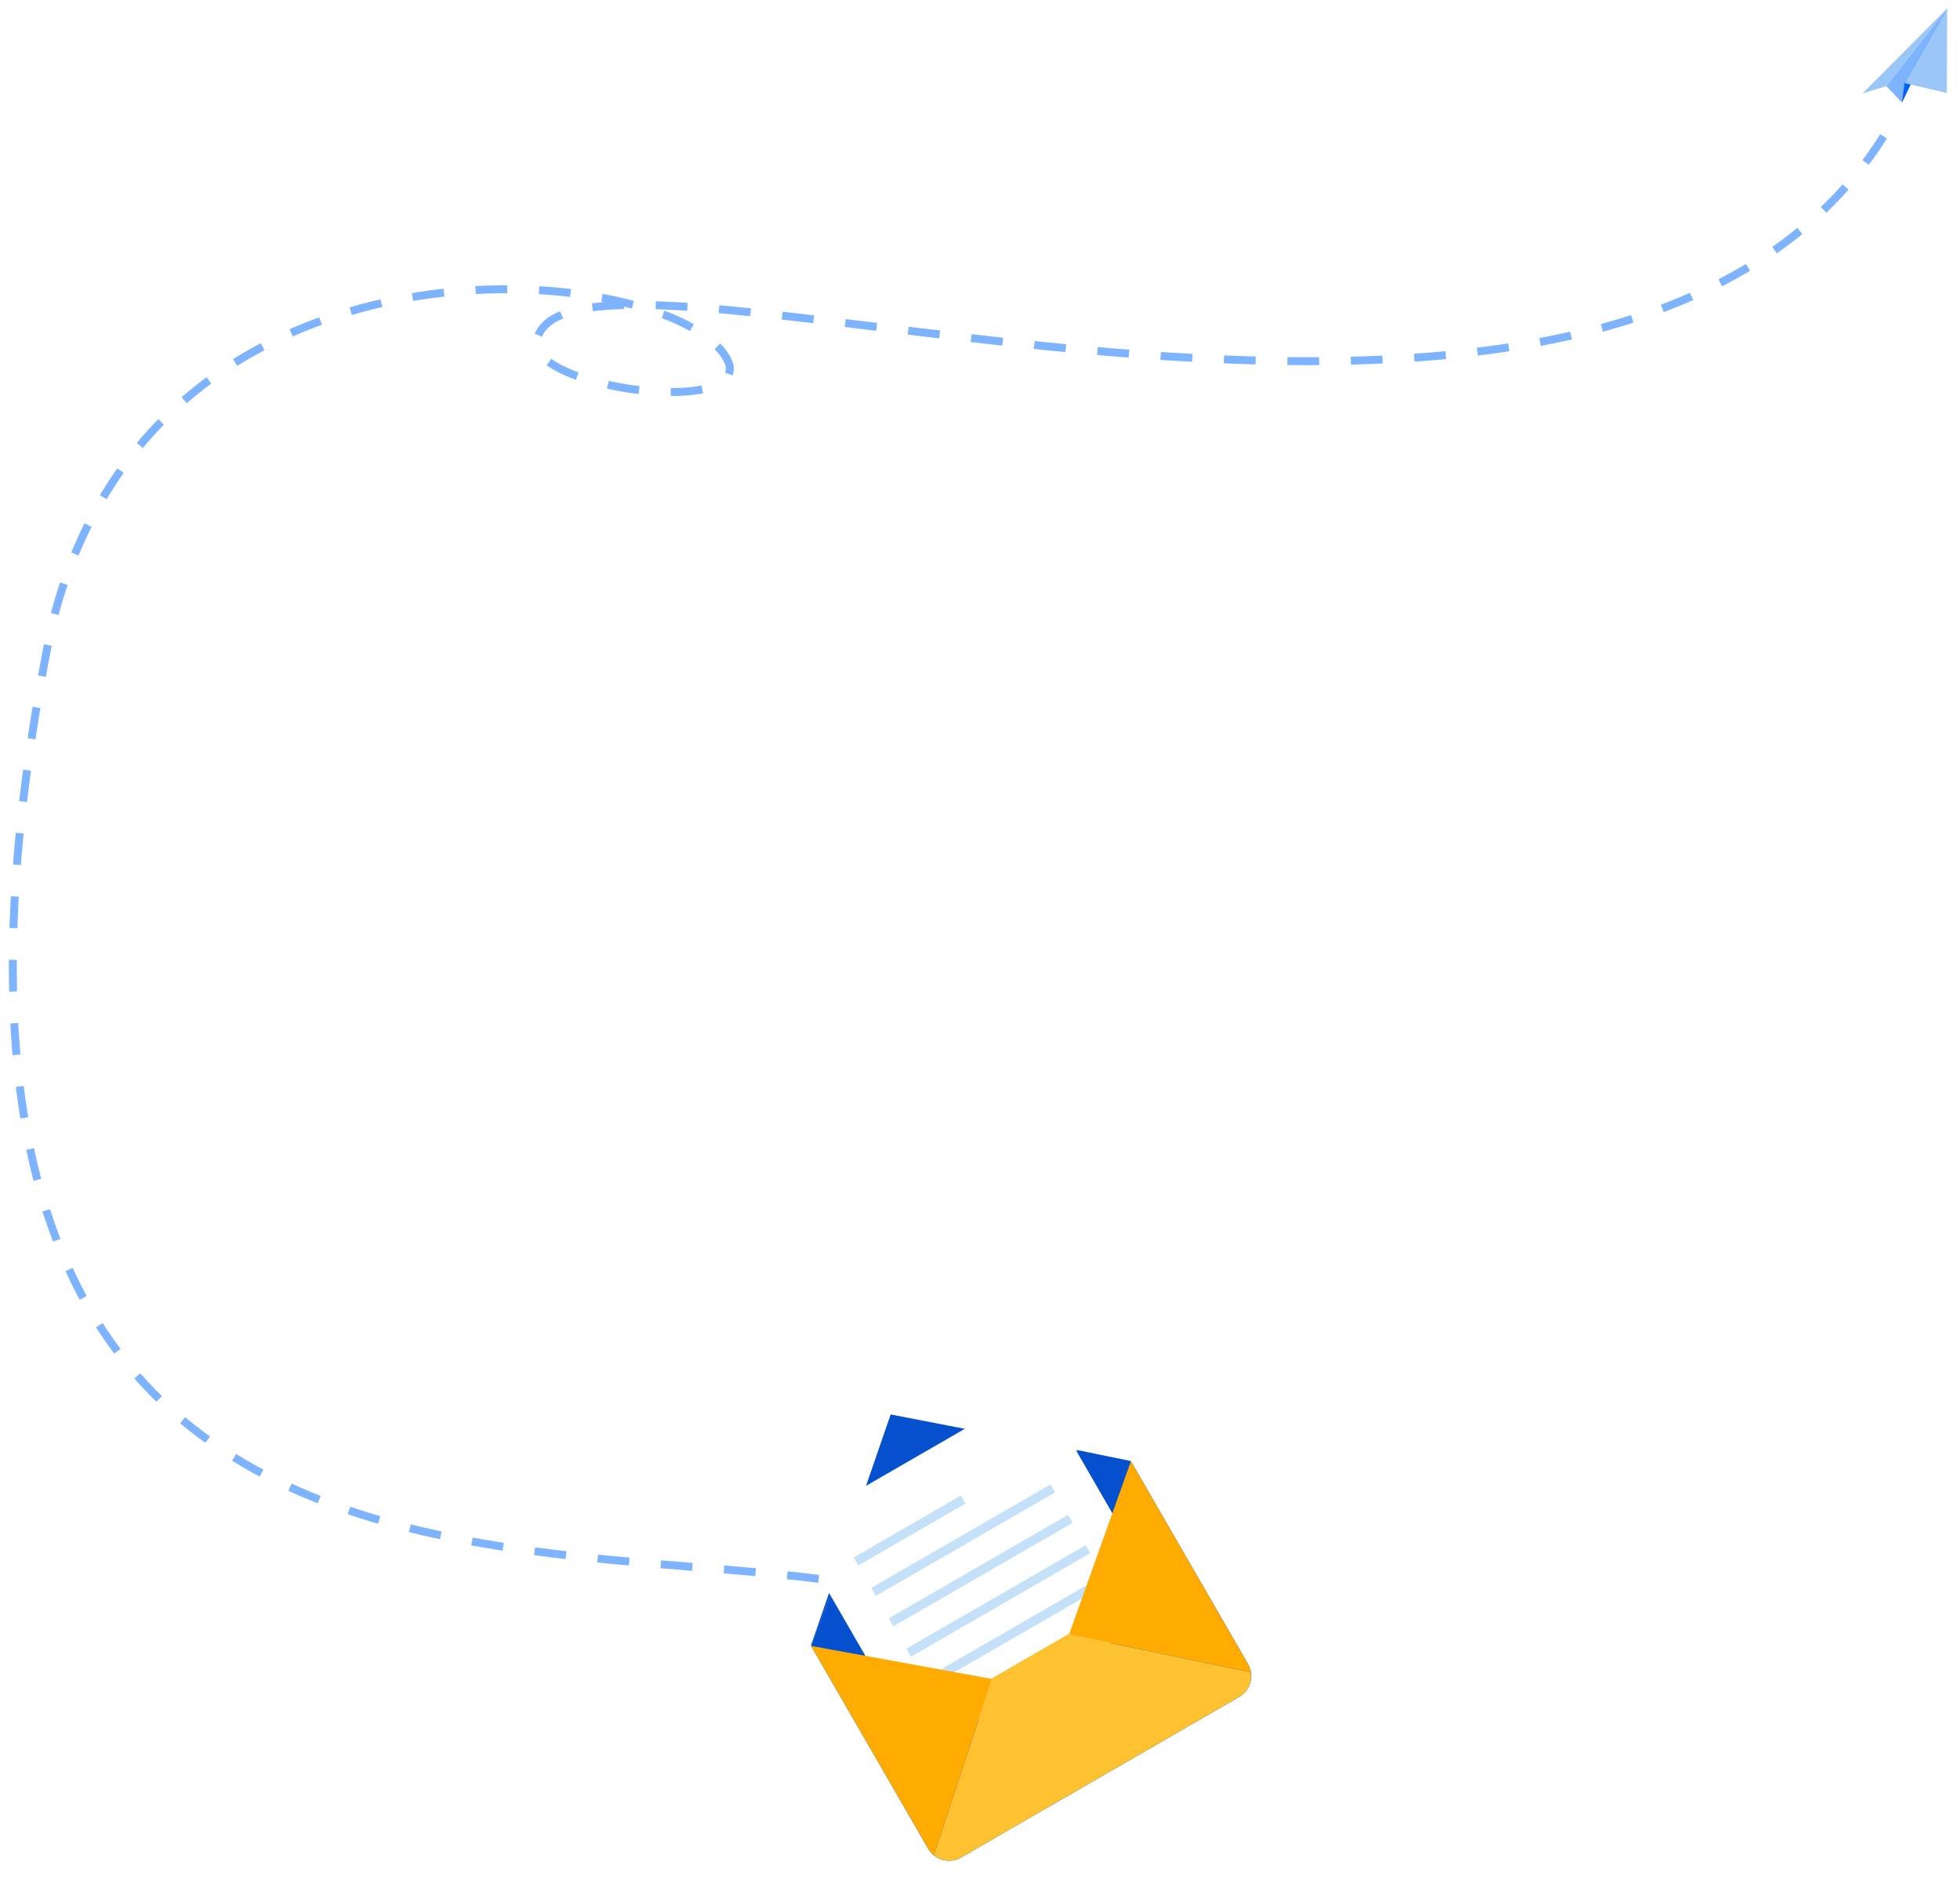 <svg width="346" height="335" viewBox="0 0 346 335" fill="none" xmlns="http://www.w3.org/2000/svg">
<path d="M328.788 16.494L343.733 1.489L332.985 15.192L328.788 16.494Z" fill="#9AC7F7"/>
<path d="M335.754 18.108L343.734 1.491L332.986 15.193L335.754 18.108Z" fill="#7EB3FF"/>
<path d="M335.756 18.107L343.736 1.489L336.222 14.667L335.756 18.107Z" fill="#0561FC"/>
<path d="M343.677 16.425L343.734 1.491L336.221 14.669L343.677 16.425Z" fill="#9AC7F7"/>
<path d="M181.888 298.484C166.215 244.482 -36.954 338.46 9.015 110.965C27.202 34.467 123.112 46.535 128.794 64.478C130.41 73.741 91.394 67.974 94.931 59.474C103.52 34.475 288.315 105.789 334.881 20.032" stroke="#7EB3FF" stroke-width="1.399" stroke-miterlimit="10" stroke-dasharray="5.6 5.6"/>
<g filter="url(#filter0_dd_315_1403)">
<path d="M157.228 245.703L178.396 249.805L199.565 253.907L171.365 270.189L143.164 286.47L150.196 266.087L157.228 245.703Z" fill="#0450CF"/>
<path d="M190.405 252.04L199.634 253.96L220.308 289.769C221.48 291.8 220.786 294.391 218.758 295.562L169.646 323.917C167.618 325.088 165.027 324.393 163.855 322.362L143.181 286.553L146.425 278.109" fill="#9AC7F7"/>
<path d="M190.405 252.04L199.634 253.96L220.308 289.769C221.48 291.8 220.786 294.391 218.758 295.562L169.646 323.917C167.618 325.088 165.027 324.393 163.855 322.362L143.181 286.553L146.425 278.109" fill="#0450CF"/>
<path d="M162.596 305.346L139.797 265.857L183.397 240.685L206.196 280.173" fill="white"/>
<path d="M169.625 260.017L150.692 270.948L151.508 272.362L170.441 261.431L169.625 260.017Z" fill="#C5E1F9"/>
<path d="M185.442 258.049L153.795 276.32L154.611 277.734L186.258 259.462L185.442 258.049Z" fill="#C5E1F9"/>
<path d="M188.541 263.418L156.894 281.689L157.71 283.103L189.357 264.831L188.541 263.418Z" fill="#C5E1F9"/>
<path d="M191.642 268.786L159.994 287.058L160.81 288.471L192.458 270.199L191.642 268.786Z" fill="#C5E1F9"/>
<path d="M194.744 274.158L163.097 292.43L163.913 293.843L195.56 275.571L194.744 274.158Z" fill="#C5E1F9"/>
<path d="M175.175 292.242L164.85 323.521C166.171 324.602 168.074 324.825 169.643 323.919L218.755 295.564C220.324 294.658 221.083 292.899 220.807 291.214L188.556 284.516L175.175 292.242Z" fill="#FEC12F"/>
<path d="M188.722 284.548L220.811 291.213C220.847 291.438 220.862 291.661 220.866 291.888L220.875 291.89C220.875 291.168 220.695 290.44 220.31 289.773L199.638 253.968L188.722 284.548Z" fill="#FFAB01"/>
<path d="M164.851 323.522L175.123 292.399L143.182 286.562L163.854 322.368C164.239 323.035 164.781 323.558 165.404 323.916L165.41 323.905C165.213 323.79 165.027 323.665 164.851 323.522Z" fill="#FFAB01"/>
</g>
<defs>
<filter id="filter0_dd_315_1403" x="129.797" y="230.685" width="101.081" height="103.801" filterUnits="userSpaceOnUse" color-interpolation-filters="sRGB">
<feFlood flood-opacity="0" result="BackgroundImageFix"/>
<feColorMatrix in="SourceAlpha" type="matrix" values="0 0 0 0 0 0 0 0 0 0 0 0 0 0 0 0 0 0 127 0" result="hardAlpha"/>
<feOffset/>
<feGaussianBlur stdDeviation="5"/>
<feColorMatrix type="matrix" values="0 0 0 0 0.133 0 0 0 0 0.125 0 0 0 0 0.255 0 0 0 0.1 0"/>
<feBlend mode="normal" in2="BackgroundImageFix" result="effect1_dropShadow_315_1403"/>
<feColorMatrix in="SourceAlpha" type="matrix" values="0 0 0 0 0 0 0 0 0 0 0 0 0 0 0 0 0 0 127 0" result="hardAlpha"/>
<feOffset dy="4"/>
<feGaussianBlur stdDeviation="2"/>
<feComposite in2="hardAlpha" operator="out"/>
<feColorMatrix type="matrix" values="0 0 0 0 0.196 0 0 0 0 0.255 0 0 0 0 0.282 0 0 0 0.06 0"/>
<feBlend mode="normal" in2="effect1_dropShadow_315_1403" result="effect2_dropShadow_315_1403"/>
<feBlend mode="normal" in="SourceGraphic" in2="effect2_dropShadow_315_1403" result="shape"/>
</filter>
</defs>
</svg>
